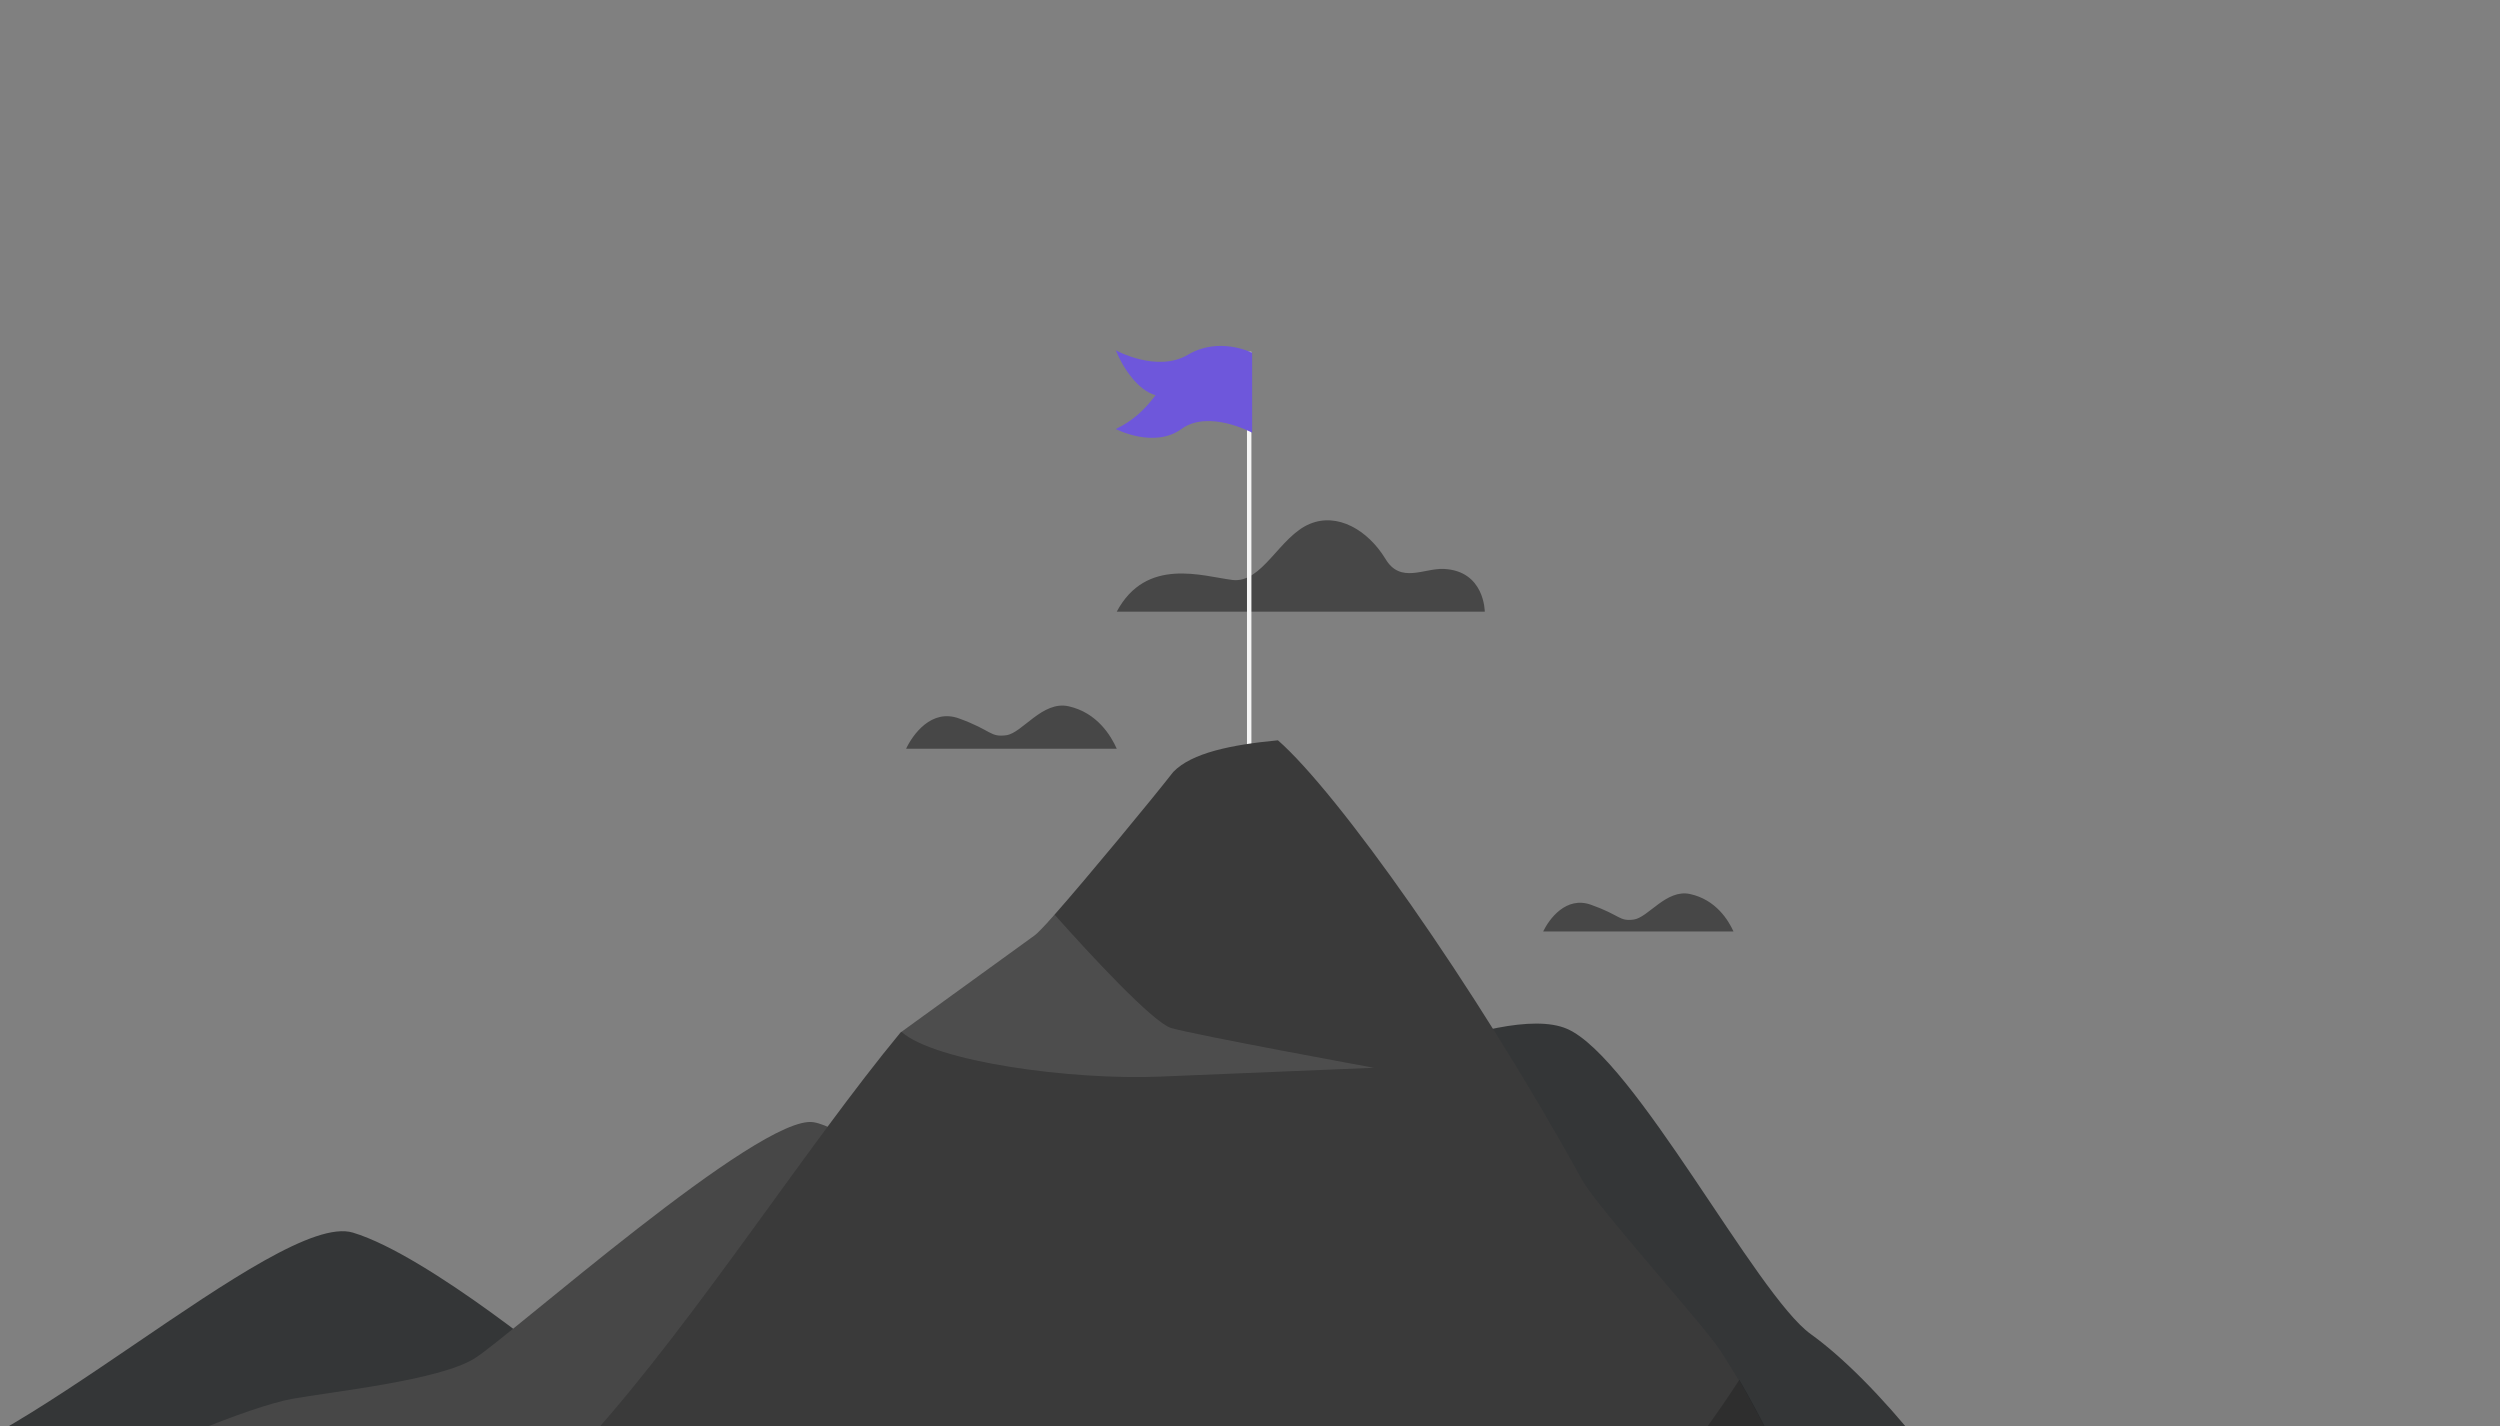 <?xml version="1.0" encoding="UTF-8"?> <svg xmlns="http://www.w3.org/2000/svg" width="985" height="562" viewBox="0 0 985 562" fill="none"><rect x="0" y="0" width="985" height="562" fill="#808080" stroke="none"/> <g clip-path="url(#clip0_1418_733)"> <path d="M513.672 433.458C513.672 433.458 590.92 394.026 617.347 405.334C643.774 416.642 691.981 510.292 713.472 525.659C738.447 543.635 774.167 586.256 802.336 638.155C830.505 690.054 834.281 793.562 834.281 793.562H641.741L513.672 433.458Z" fill="#343637"></path> <path d="M225.584 541.897C225.584 541.897 168.954 494.637 139.043 485.648C109.421 476.66 0.228 580.458 -43.333 580.169C-86.894 579.589 -195.215 627.718 -195.215 627.718L-281.176 796.463H98.966L225.584 541.897Z" fill="#343637"></path> <path d="M440 295C437.806 290.058 432.384 280.806 421.025 278.272C410.698 275.991 402.824 288.79 396.499 289.677C390.045 290.565 390.82 287.776 377.911 283.088C366.939 279.032 359.582 289.551 357 295H440Z" fill="#474747"></path> <path d="M683 367C681.017 362.639 676.118 354.476 665.854 352.24C656.523 350.227 649.407 361.521 643.692 362.304C637.86 363.086 638.56 360.626 626.896 356.489C616.981 352.911 610.333 362.192 608 367H683Z" fill="#474747"></path> <path d="M585 241C585 241 585 224.881 568.828 224.156C561.109 223.794 551.736 230.133 545.855 220.172C538.872 208.761 526.926 201.879 516.084 206.407C504.138 211.297 497.338 229.952 485.577 228.503C473.815 227.054 451.578 219.266 440 241H585Z" fill="#474747"></path> <path d="M398.09 504.783C398.09 504.783 341.46 445.636 320.551 442.156C299.642 438.677 200.904 526.529 186.964 535.227C173.025 543.925 130.916 548.274 114.943 551.173C98.971 554.073 53.087 572.629 51.635 578.138C50.183 583.646 4.589 632.936 4.589 632.936C4.589 632.936 -179.529 740.503 -212.926 796.751H491.31L398.09 504.783Z" fill="#474747"></path> <path d="M493.055 306.755V138.591H491.312V306.755H493.055Z" fill="#F5F5F5"></path> <path d="M493.052 138.881C493.052 138.881 480.274 132.502 468.077 139.751C455.88 146.999 439.617 138.011 439.617 138.011C442.521 145.26 448.62 153.958 455.299 155.697C450.943 161.496 446.297 165.845 439.617 169.035C439.617 169.035 454.718 176.863 465.463 169.035C476.208 161.206 493.342 170.484 493.342 170.484V138.881H493.052Z" fill="#6E57DB"></path> <path d="M856.93 974.484H0.23C0.23 973.904 0.811 971.874 1.973 968.105C2.263 967.525 2.263 966.945 2.554 966.076C2.844 965.496 2.844 965.206 2.844 964.626C3.135 963.756 3.425 962.596 3.715 961.726C3.715 961.726 3.715 961.726 3.715 961.436C5.458 954.768 8.071 946.07 11.266 935.632C11.556 934.182 12.137 933.022 12.428 931.573C12.718 930.123 13.299 928.673 13.589 927.224C14.46 924.324 15.332 921.135 16.493 917.656C17.074 915.626 17.655 913.596 18.526 911.277C19.397 908.958 19.978 906.348 20.849 903.739C21.43 901.999 22.011 900.259 22.301 898.81C22.882 897.36 23.173 895.91 23.753 894.461C24.625 892.141 25.206 889.822 26.077 887.502C26.657 886.052 26.948 884.603 27.529 883.153C28.11 881.413 28.69 879.674 29.271 877.644C32.175 868.656 35.079 859.378 38.274 849.81C38.274 849.52 38.564 849.23 38.564 849.23C39.726 845.461 41.178 841.692 42.339 837.923C42.339 837.633 42.339 837.633 42.63 837.343C43.501 834.733 44.372 832.414 45.243 829.804C46.115 827.195 46.986 824.585 48.148 821.686C49.019 819.076 49.89 816.757 50.761 814.437C51.923 811.538 52.794 808.349 53.956 805.449C55.698 800.52 57.731 795.591 59.473 790.663C61.216 786.023 63.249 781.384 64.991 776.455C65.862 774.426 66.734 772.396 67.314 770.367C69.638 764.278 72.251 758.189 74.575 752.101C75.446 750.071 76.317 748.041 77.188 746.302C80.673 738.473 83.868 730.645 87.353 723.107C89.676 717.598 92.289 712.379 94.613 707.45C99.259 698.172 103.906 688.894 108.552 680.486C128.3 644.823 149.209 619.019 169.247 614.09C184.058 610.61 200.03 599.303 216.293 583.356C221.811 577.847 227.619 572.049 233.137 565.67C274.374 519.57 317.935 451.434 354.817 406.783L407.671 368.512C408.542 367.932 411.446 365.032 415.222 360.683C428.29 345.896 454.136 314.583 462.267 304.145C469.528 296.607 485.21 293.417 503.505 291.678C526.738 311.973 580.463 387.068 623.443 465.061C629.251 475.499 671.07 521.889 677.749 532.037C680.363 536.096 682.686 539.865 685.3 544.214C718.987 601.912 736.121 672.367 778.23 716.148C783.167 721.077 789.846 722.527 795.073 727.166C799.139 730.645 802.914 734.704 806.399 739.343C816.564 752.101 824.404 768.917 830.793 787.183C858.382 864.307 856.93 974.484 856.93 974.484Z" fill="#3A3A3A"></path> <path opacity="0.1" d="M541.26 420.701C541.26 420.701 491.891 422.73 457.042 424.18C422.193 425.63 368.468 418.381 355.109 406.494L407.963 368.222C408.835 367.642 411.739 364.743 415.514 360.394C429.453 376.05 454.138 402.725 461.398 405.044C471.562 407.944 541.26 420.701 541.26 420.701Z" fill="white"></path> <path opacity="0.2" d="M806.399 738.474C761.386 747.172 717.535 760.799 663.229 756.45C572.332 748.911 468.366 754.13 474.174 734.125C479.982 714.119 496.245 652.362 562.167 652.942C599.63 653.232 654.226 591.765 685.3 543.635C718.987 601.333 736.121 671.788 778.23 715.569C783.167 720.497 789.846 721.947 795.074 726.586C799.139 730.065 802.915 734.125 806.399 738.474Z" fill="black"></path> </g> <defs> <clipPath id="clip0_1418_733"> <rect width="985" height="562" fill="white"></rect> </clipPath> </defs> </svg> 